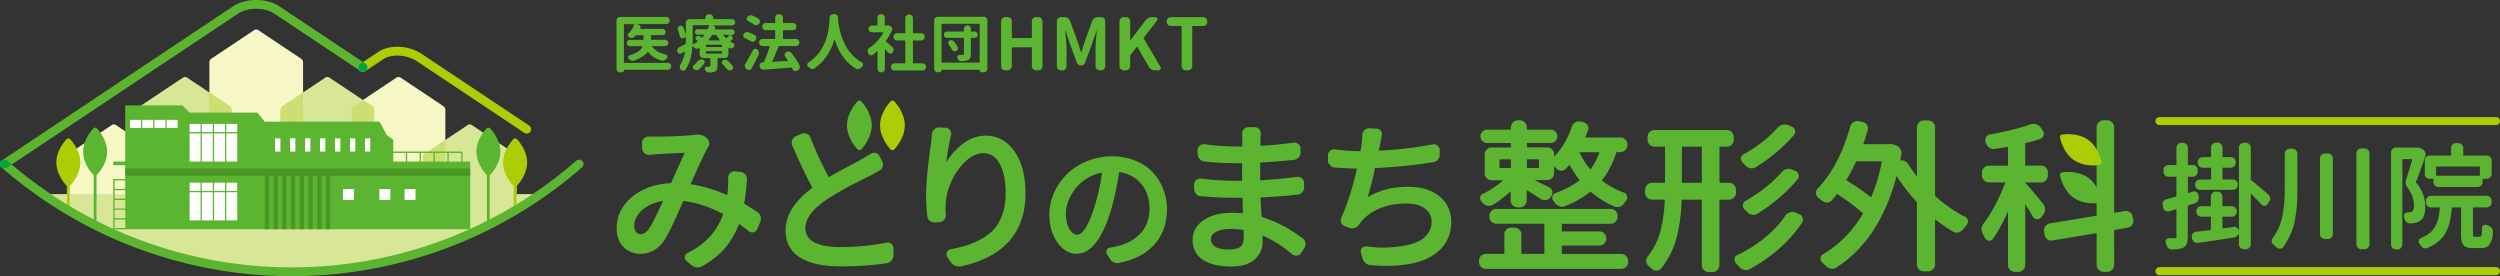<svg id="_レイヤー_2" xmlns="http://www.w3.org/2000/svg" viewBox="0 0 461.84 51.02"><rect x="0" y="0" width="461.84" height="51.02" fill="#333333" stroke="none"/><defs><style>.cls-1{fill:#f7f7c6}.cls-2{fill:#00a73c}.cls-3{fill:#fff}.cls-4{fill:#cddf74}.cls-5{fill:#d8e698}.cls-6{fill:#abcd03}.cls-8{fill:#5cb531}</style></defs><g id="_レイヤー_1-2"><path class="cls-1" d="m29.34 28.39-7.98-5.32a.668.668 0 0 0-.67 0l-7.98 5.32c-.18.12-.34.41-.34.63v9.72a80.662 80.662 0 0 0 17.3 7.77V29.02c0-.22-.15-.5-.33-.63ZM55.64 10.86l-7.98-5.32a.668.668 0 0 0-.67 0l-7.98 5.32c-.19.12-.33.4-.33.63v37.29c4.99.96 10.08 1.45 15.23 1.45.69 0 1.39-.01 2.08-.03V11.49c0-.22-.15-.5-.34-.63ZM81.93 19.63l-7.98-5.32a.668.668 0 0 0-.67 0l-7.98 5.32a.84.84 0 0 0-.33.63v29.22a80.7 80.7 0 0 0 17.3-4.38V20.27c0-.22-.15-.5-.34-.63Z"/><path class="cls-5" d="m42.49 19.63-7.98-5.32a.668.668 0 0 0-.67 0l-7.98 5.32a.85.85 0 0 0-.34.63v24.83a80.7 80.7 0 0 0 17.3 4.38V20.25c0-.22-.15-.5-.33-.63ZM68.79 19.63l-7.98-5.32a.668.668 0 0 0-.67 0l-7.98 5.32a.85.85 0 0 0-.34.63v29.95c.7.02 1.39.03 2.08.03 5.14 0 10.24-.5 15.22-1.45V20.26c0-.22-.15-.5-.33-.63ZM95.09 28.39l-7.98-5.32a.668.668 0 0 0-.67 0l-7.98 5.32c-.18.12-.34.41-.34.63v17.49c6.04-1.9 11.85-4.5 17.3-7.77v-9.72c0-.22-.15-.5-.34-.63Z"/><path class="cls-4" d="m29.34 28.39-3.82-2.55v19.24c1.37.52 2.76.99 4.15 1.43V29.02c0-.22-.15-.5-.33-.63ZM42.49 19.63l-3.82-2.55v31.7c1.37.26 2.76.5 4.15.69V20.25c0-.22-.15-.5-.33-.63ZM52.16 19.63a.85.85 0 0 0-.34.63v29.95a72.656 72.656 0 0 0 4.16 0V17.08l-3.82 2.55ZM68.79 19.63l-1.74-1.16-1.74 1.16a.84.84 0 0 0-.33.63v29.22c1.39-.19 2.77-.42 4.15-.69V20.26c0-.22-.15-.5-.33-.63ZM78.46 28.39c-.18.12-.34.41-.34.63v17.49c1.4-.44 2.78-.91 4.15-1.42V25.85l-3.82 2.55Z"/><path class="cls-5" d="M53.9 50.23c16.51 0 32.54-5.05 45.98-14.37H7.91A80.689 80.689 0 0 0 53.9 50.23Z"/><path class="cls-8" d="M90.53 32.33c.08-.08 1.9-1.94 1.9-4.31s-1.82-4.23-1.9-4.31a.44.44 0 0 0-.62 0c-.08.08-1.9 1.95-1.9 4.31s1.82 4.23 1.9 4.31c.02.02.04.02.05.04v9.37c.17-.09.35-.17.51-.26v-9.11s.04-.02.06-.04Z"/><path class="cls-6" d="M95.48 34.32c.08-.08 1.9-1.94 1.9-4.31s-1.82-4.23-1.9-4.31a.453.453 0 0 0-.63 0c-.08.08-1.9 1.95-1.9 4.31s1.82 4.23 1.9 4.31c.02.02.04.02.05.04v4.69c.17-.1.35-.2.52-.31v-4.38s.04-.02.05-.04Z"/><path class="cls-8" d="M17.89 32.33c.08-.08 1.9-1.94 1.9-4.31s-1.82-4.23-1.9-4.31a.453.453 0 0 0-.63 0c-.08.08-1.9 1.95-1.9 4.31s1.82 4.23 1.9 4.31c.02.02.04.02.05.04v9.11c.17.09.35.17.52.26v-9.37s.04-.02.05-.04Z"/><path class="cls-6" d="M12.94 34.32c.08-.08 1.9-1.94 1.9-4.31s-1.82-4.23-1.9-4.31a.453.453 0 0 0-.63 0c-.08.08-1.9 1.95-1.9 4.31s1.82 4.23 1.9 4.31c.01.02.04.02.05.04v4.38c.17.1.35.2.52.31v-4.69s.04-.02.05-.04Z"/><path class="cls-8" d="M85.45 29.85V28h-12.8v-2.17l-1.19-.87-1.34-2.48H48.9l-1.35-1.68H35.02l-1.35-1.33H23.13v10.38h-2.21v.67h2.21v2.56h-2.21v9.27h65.94v-12.5h-1.41Zm-.24 0h-2.32v-1.6h2.32v1.6Zm-7.44-1.6h2.32v1.6h-2.32v-1.6Zm-.24 1.6h-2.32v-1.6h2.32v1.6Zm2.8-1.6h2.32v1.6h-2.32v-1.6Zm-5.36 0v1.6h-2.32v-1.6h2.32Zm-51.83 5.08v1.56h-1.97v-1.56h1.97Zm-1.97 5.42h1.97v1.56h-1.97v-1.56Zm0-.24v-1.56h1.97v1.56h-1.97Zm0-1.81v-1.56h1.97v1.56h-1.97Zm0 5.42v-1.56h1.97v1.56h-1.97Z"/><path style="fill:#4a9726" d="M86.87 31.13H23.14v1.34H48.9v9.88h.81v-9.88h.81v9.88h.8v-9.88h.81v9.88h.81v-9.88h.81v9.88h.8v-9.88h.81v9.88h.81v-9.88h.81v9.88h.8v-9.88h.81v9.88h.81v-9.88h.8v9.88h.81v-9.88h25.86v-1.34z"/><path class="cls-3" d="M24.01 22.14h2.02v1.51h-2.02zM26.27 22.14h2.02v1.51h-2.02zM28.53 22.14h2.02v1.51h-2.02zM30.79 22.14h2.02v1.51h-2.02zM35.03 22.89h2.02v1.51h-2.02zM37.29 22.89h2.02v1.51h-2.02zM39.55 22.89h2.02v1.51h-2.02zM41.81 22.89h2.02v1.51h-2.02zM35.03 24.65h2.02v5.2h-2.02zM37.29 24.65h2.02v5.2h-2.02zM39.55 24.65h2.02v5.2h-2.02zM41.81 24.65h2.02v5.2h-2.02zM35.03 33.75h2.02v1.52h-2.02zM37.29 33.75h2.02v1.52h-2.02zM39.55 33.75h2.02v1.52h-2.02zM41.81 33.75h2.02v1.52h-2.02zM35.03 35.51h2.02v5.2h-2.02zM37.29 35.51h2.02v5.2h-2.02zM39.55 35.51h2.02v5.2h-2.02zM41.81 35.51h2.02v5.2h-2.02zM50.82 25.55h.98V28h-.98zM53.59 25.55h.98V28h-.98zM56.36 25.55h.98V28h-.98zM59.12 25.55h.98V28h-.98zM61.89 25.55h.98V28h-.98zM64.66 25.55h.98V28h-.98zM67.42 25.55h.98V28h-.98zM63.36 34.93h2.02v2.02h-2.02zM70.09 34.93h2.02v2.02h-2.02zM74.74 34.93h2.02v2.02h-2.02z"/><path class="cls-6" d="M97.3 24.67c-.16 0-.31-.04-.45-.13L77.01 11.31c-1.84-1.22-4.69-1.39-6.23-.36l-3.29 2.19c-.37.25-.88.15-1.13-.23a.81.81 0 0 1 .23-1.13l3.29-2.19c2.1-1.4 5.62-1.24 8.03.37l19.84 13.23a.81.81 0 0 1-.45 1.49Z"/><path class="cls-8" d="M.81 31.12c-.26 0-.52-.13-.68-.36a.811.811 0 0 1 .23-1.13L43.03 1.18c2.37-1.58 6.21-1.58 8.58 0L67.5 11.77c.38.25.47.75.23 1.13a.83.83 0 0 1-1.13.23L50.71 2.54c-1.84-1.22-4.94-1.22-6.78 0L1.27 30.98c-.14.09-.29.14-.45.14Z"/><path class="cls-8" d="M53.9 51.02c-19.73 0-38.77-7.14-53.62-20.1a.82.82 0 0 1-.08-1.15.82.82 0 0 1 1.15-.08C15.9 42.4 34.56 49.39 53.9 49.39s38-7 52.55-19.7c.34-.3.85-.26 1.15.08.3.34.26.85-.08 1.15a81.526 81.526 0 0 1-53.62 20.1Z"/><path class="cls-2" d="M66.37 12.9c.06.09.14.17.23.23s.1.06.14.08c.02 0 .03 0 .04.01.04 0 .07.02.11.03h.32c.03 0 .07-.02.1-.03.02 0 .04 0 .05-.02.05-.02.09-.05.14-.08.09-.06.16-.13.22-.23.25-.37.15-.88-.23-1.13l-.45-.3-.45.3c-.38.25-.47.75-.23 1.13ZM1.27 30.98l.9-.6-.81-.69a.813.813 0 0 0-1-.05.27.27 0 0 0-.08.07c-.02.01-.03.03-.05.04-.02.02-.04.05-.06.08-.01.02-.03.03-.04.05-.02.03-.03.06-.04.08l-.03.06-.03.09c0 .02 0 .04-.01.06 0 .03 0 .06-.01.09v.15c0 .02 0 .04.01.06 0 .03.02.06.03.09 0 .02.01.04.02.06.01.03.03.05.04.08.01.02.02.04.03.05.03.05.07.09.11.12l.02.02c.15.13.34.21.54.21.16 0 .31-.04.45-.14Z"/><path class="cls-8" d="M123.34 11.59c.18 0 .33.06.46.19s.19.28.19.46-.06.33-.19.46a.62.62 0 0 1-.46.19h-8.01s-.06.02-.06.06c0 .12-.04.22-.13.3-.09.08-.19.12-.3.12h-.28c-.18 0-.34-.06-.47-.19a.65.65 0 0 1-.2-.47V3.79c0-.19.07-.35.2-.47.13-.13.29-.19.47-.19h8.51c.18 0 .33.06.46.19s.19.28.19.46-.06.34-.19.47c-.13.13-.28.2-.46.2h-5.51.01l.36.1a.533.533 0 0 1 .41.48c0 .07-.02.15-.07.23v.05c0 .02.02.02.04.02h4.07c.16 0 .29.06.41.17s.17.25.17.41-.06.29-.17.41-.25.17-.41.17h-2.02c-.06 0-.09.03-.09.08v.69c0 .06.03.09.09.09h2.51c.16 0 .29.06.41.17.12.11.17.25.17.41s-.06.3-.17.42c-.12.12-.25.17-.41.17h-2.37s-.03 0-.04.02 0 .03 0 .05c.53.73 1.37 1.22 2.54 1.48.14.03.24.11.28.25.01.05.02.09.02.14 0 .08-.03.16-.08.24-.02.02-.03.05-.05.07-.12.17-.27.29-.45.37a.756.756 0 0 1-.55.05c-1.03-.31-1.84-.83-2.43-1.58-.04-.05-.07-.05-.1 0-.51.65-1.34 1.17-2.49 1.57-.09.04-.18.06-.27.06s-.18-.02-.27-.06a.923.923 0 0 1-.47-.33.347.347 0 0 1-.1-.25c0-.05 0-.09.01-.12.05-.14.14-.23.27-.27 1.25-.38 2.05-.91 2.38-1.59v-.06c0-.02-.02-.02-.04-.02h-2.28a.583.583 0 0 1-.41-1c.12-.11.25-.17.41-.17h2.43c.05 0 .08-.03.08-.09v-.69c0-.05-.03-.08-.08-.08h-1.26c-.05 0-.1.02-.14.07-.05.06-.11.12-.17.18-.12.14-.28.23-.47.25h-.09c-.17 0-.32-.04-.46-.12-.13-.08-.2-.2-.23-.35v-.07c0-.13.05-.24.15-.34.46-.47.8-1 1.04-1.59v-.05c0-.02-.03-.02-.05-.02h-1.79c-.05 0-.08.03-.08.08v6.99c0 .05.03.08.08.08h7.99ZM135.01 6.43s-.02 0-.03.02v.03l.15.11c.15.11.23.25.23.44 0 .16-.06.29-.19.39-.07.05-.14.11-.21.17-.02 0-.02.02-.02.05s0 .04.02.05c.16.1.31.18.46.26.13.07.21.17.24.32v.09c0 .11-.03.2-.1.29a.81.81 0 0 1-.43.28c-.06.02-.12.02-.17.02-.11 0-.22-.03-.32-.08h-.01s-.02-.02-.04-.01c-.02 0-.03.02-.03.05v1.15c0 .18-.06.34-.19.47a.65.65 0 0 1-.47.2h-1.26c-.06 0-.09.03-.09.08v1.4c0 .29-.04.51-.11.66-.07.15-.21.27-.41.36-.23.1-.57.15-1.03.17h-.02c-.16 0-.3-.05-.44-.16a.938.938 0 0 1-.32-.39c-.02-.05-.02-.11-.02-.16 0-.07.02-.14.06-.2.07-.11.18-.17.32-.17h.47c.12 0 .18-.05.18-.16v-1.35c0-.05-.03-.08-.09-.08h-1.22a.65.65 0 0 1-.47-.2.65.65 0 0 1-.2-.47V8.91s0-.03-.02-.04c-.02-.01-.03-.01-.05 0-.02.01-.03.02-.05.03-.11.07-.23.1-.35.1-.05 0-.11 0-.16-.02a.959.959 0 0 1-.46-.28c-.06-.06-.12-.12-.18-.17 0-.02-.02-.02-.04-.01-.02 0-.03.02-.03.03-.14 1.84-.56 3.27-1.26 4.3-.09.14-.23.21-.41.21h-.01c-.17 0-.31-.06-.43-.17a.704.704 0 0 1-.23-.46c0-.03-.01-.06-.01-.08 0-.15.04-.29.12-.41.42-.65.71-1.44.86-2.39 0-.02 0-.03-.02-.03h-.05c-.14.08-.33.2-.57.34-.08.05-.17.08-.26.08a.68.68 0 0 1-.19-.03.496.496 0 0 1-.3-.33.852.852 0 0 1-.03-.23c0-.1.02-.2.07-.29.07-.17.19-.3.36-.37.14-.07.5-.24 1.06-.53.05-.02.08-.06.08-.11 0-.19.01-.46.01-.82v-.3s0-.04-.02-.05c-.02-.01-.03 0-.06 0l-.33.15c-.07.03-.14.05-.21.05s-.15-.02-.24-.06a.57.57 0 0 1-.27-.37c-.08-.38-.19-.76-.33-1.16a.68.68 0 0 1-.03-.19c0-.07.01-.15.05-.23.06-.14.16-.23.29-.28.07-.03.14-.05.21-.05s.14.02.21.05c.14.05.23.15.28.28.2.53.35 1.02.44 1.45 0 0 .01 0 .01-.01V4.2c0-.19.07-.35.2-.47.13-.13.29-.19.47-.19h2.86c.06 0 .09-.03.09-.09v-.16c0-.19.06-.35.19-.47.13-.13.29-.19.47-.19h.12c.18 0 .34.06.47.19.13.13.2.29.2.47v.16c0 .06.03.09.08.09h3.38c.16 0 .29.06.41.17s.17.25.17.41-.06.29-.17.41-.25.17-.41.17h-3.67s-.01 0-.01.01l.15.02c.15.02.27.09.35.21.05.07.07.15.07.24 0 .06-.01.12-.03.17v.06c0 .02.02.02.04.02h3.06c.14 0 .26.05.37.15s.15.22.15.36a.514.514 0 0 1-.52.52h-.18Zm-6.96-1.76c-.05 0-.08.03-.08.08v2.47c0 .2 0 .51-.02.91 0 .02 0 .03.02.04.01.01.03.01.05 0 .33-.17.62-.33.87-.51.05-.04.05-.07 0-.11-.09-.07-.17-.13-.25-.19a.356.356 0 0 1-.16-.28c0-.12.03-.22.12-.29.11-.09.23-.14.36-.15.01 0 .03-.01.05-.01.12 0 .23.03.33.1.08.06.17.12.27.19.05.04.09.03.12-.01.14-.15.27-.29.37-.42v-.05c0-.02-.02-.02-.03-.02h-1.18c-.14 0-.26-.05-.36-.15-.1-.1-.15-.22-.15-.37s.05-.26.15-.36c.1-.1.22-.15.36-.15h1.78c.06 0 .1-.03.11-.08.09-.21.16-.4.21-.57 0-.02 0-.04-.01-.06-.02-.02-.03-.02-.05-.02h-2.88Zm.78 6.7c.13-.15.28-.26.45-.33a.72.72 0 0 1 .3-.07c.07 0 .15.01.23.03.16.05.27.14.33.29.02.06.03.12.03.18 0 .08-.03.17-.08.25-.27.39-.57.74-.91 1.06-.14.12-.29.18-.47.18h-.01c-.18 0-.35-.07-.51-.18-.12-.1-.18-.23-.18-.38s.06-.27.17-.37c.25-.2.47-.42.65-.66Zm4.45-2.69c.06 0 .09-.03.09-.08v-.25c0-.06-.03-.09-.09-.09h-2.79c-.05 0-.08.03-.08.09v.25c0 .05.03.08.08.08h2.79Zm0 1.22c.06 0 .09-.03.09-.09v-.27c0-.05-.03-.08-.09-.08h-2.79c-.05 0-.08.03-.08.08v.27c0 .06.03.09.08.09h2.79Zm-.9-3.4s-.06-.07-.12-.07h-.61c-.06 0-.11.02-.14.07-.19.32-.4.61-.63.89v.05c0 .02.02.02.03.02h2.04s.03 0 .03-.02v-.05a6.09 6.09 0 0 1-.61-.89Zm1.09 5.31a.395.395 0 0 1-.12-.28c0-.02 0-.05.01-.08.02-.14.09-.24.21-.3s.24-.09.37-.09c.05 0 .09 0 .12.01.17.02.32.09.45.21.32.32.6.61.82.88.07.09.11.19.11.3 0 .04 0 .08-.01.12-.04.16-.13.27-.27.35-.11.05-.21.08-.32.08-.06 0-.12 0-.18-.02a.847.847 0 0 1-.42-.28c-.23-.28-.49-.58-.79-.9Zm1.34-5.32v-.04c0-.01-.01-.02-.03-.02h-1.13s-.03 0-.03.02v.05c.14.17.3.34.48.53.05.04.09.04.12 0 .21-.19.4-.37.57-.54ZM139.4 6.46c.16.09.26.23.29.41.01.05.02.09.02.15a.6.6 0 0 1-.12.36l-.02.05c-.1.14-.24.23-.42.26-.05.02-.09.02-.12.02a.67.67 0 0 1-.37-.11c-.32-.2-.66-.38-1.05-.56a.5.5 0 0 1-.29-.33c-.02-.05-.02-.11-.02-.16 0-.1.03-.19.09-.28.11-.15.24-.26.42-.32.08-.02.16-.03.24-.03.1 0 .19.02.28.06.41.17.77.33 1.08.5Zm-.32 2.84c.08-.15.2-.24.36-.27.05 0 .09-.01.12-.01.11 0 .22.04.33.12h.01c.15.14.24.3.28.48.01.07.02.13.02.19 0 .13-.03.25-.09.36-.43.89-.85 1.71-1.26 2.46-.08.15-.21.24-.39.28-.04 0-.08.01-.12.01-.12 0-.24-.04-.35-.11l-.11-.09a.666.666 0 0 1-.27-.44c-.02-.05-.02-.09-.02-.14 0-.14.04-.26.11-.38.47-.76.94-1.58 1.39-2.47Zm1-5.87c.16.1.25.24.28.42 0 .04.01.07.01.11 0 .14-.04.27-.12.38l-.03.05a.62.62 0 0 1-.43.25c-.03 0-.06.01-.1.01-.14 0-.27-.04-.38-.12-.32-.21-.67-.41-1.05-.6a.498.498 0 0 1-.28-.35c-.02-.05-.02-.1-.02-.15 0-.1.03-.2.1-.29.11-.15.26-.25.44-.3.07-.02.14-.02.21-.02.11 0 .21.02.32.07.39.18.74.36 1.06.55Zm7.61 8.63c.05.1.07.2.07.29 0 .07-.02.15-.05.23-.06.18-.17.32-.34.41l-.14.07c-.09.05-.18.07-.27.07-.07 0-.14-.01-.21-.03a.614.614 0 0 1-.35-.34c-.04-.07-.08-.15-.11-.21-.02-.05-.06-.07-.12-.07-1.07.09-2.76.22-5.07.39h-.06c-.17 0-.31-.05-.44-.16a.658.658 0 0 1-.26-.45v-.07s-.01-.06-.01-.09c0-.14.05-.27.14-.38.12-.14.27-.21.44-.21h.12c.05-.01.09-.04.11-.09.38-.82.73-1.76 1.04-2.83v-.06c0-.02-.03-.02-.05-.02h-1.23c-.18 0-.34-.06-.47-.19-.13-.13-.2-.28-.2-.47s.07-.34.2-.47c.13-.13.29-.19.47-.19h2.22c.06 0 .09-.03.09-.08V5.65c0-.05-.03-.08-.09-.08h-1.65a.62.62 0 0 1-.46-.19c-.13-.13-.19-.28-.19-.47s.06-.34.19-.47a.62.62 0 0 1 .46-.19h1.65c.06 0 .09-.03.09-.08v-.89c0-.19.06-.35.19-.47.13-.13.29-.19.47-.19h.1c.18 0 .34.06.47.19.13.13.2.29.2.47v.89c0 .05.03.08.08.08h1.76c.19 0 .35.06.47.19.13.13.19.28.19.47s-.06.34-.19.47c-.13.13-.29.19-.47.19h-1.76c-.05 0-.08.03-.08.08v1.46c0 .05.03.08.08.08h2.31c.18 0 .33.06.46.19s.19.28.19.47-.06.34-.19.47a.62.62 0 0 1-.46.19h-3.22s.04.03.03.06c-.36.92-.76 1.85-1.19 2.77-.02.02-.02.04 0 .06s.03.02.05.02c.65-.04 1.58-.09 2.79-.16.02 0 .04 0 .05-.03v-.05c-.15-.23-.31-.46-.48-.71a.506.506 0 0 1-.11-.33c0-.05 0-.09.01-.14.04-.17.14-.3.29-.38.12-.06.24-.09.37-.09.06 0 .12 0 .17.01.19.04.34.14.46.29.62.8 1.1 1.54 1.45 2.23ZM153.25 3.26c0-.19.08-.35.21-.47.13-.13.29-.19.48-.19h.24c.18 0 .33.07.46.2.12.13.18.29.17.47.01.29.04.58.07.87.03.3.1.68.2 1.16.1.48.22.93.37 1.37.14.44.34.92.6 1.44s.55 1 .88 1.43.73.86 1.22 1.27c.33.26.68.5 1.05.72.14.07.21.19.23.35v.06c0 .13-.05.24-.14.34-.07.06-.13.12-.19.19-.13.15-.28.25-.45.29-.06.02-.12.02-.18.02-.11 0-.23-.03-.34-.09-1.86-1.12-3.17-2.92-3.93-5.4 0 0 0-.01-.02-.01s-.02 0-.02.01c-.71 2.32-1.94 4.11-3.7 5.35-.12.07-.25.11-.38.11-.04 0-.08 0-.12-.01a.806.806 0 0 1-.47-.25c-.06-.06-.13-.12-.2-.18a.431.431 0 0 1-.16-.35c0-.17.07-.3.2-.39.24-.16.47-.33.68-.51.38-.32.71-.63.99-.95.28-.32.53-.67.76-1.06.23-.39.42-.75.57-1.08.15-.32.28-.7.4-1.12.12-.42.2-.78.26-1.05.06-.28.11-.62.15-1.02.04-.4.07-.69.08-.87 0-.16.02-.38.03-.65ZM164.83 8.66c.14.13.21.29.24.47v.08c0 .16-.05.3-.15.44l-.03.05c-.1.14-.23.2-.41.2h-.01c-.16 0-.29-.06-.39-.18-.18-.21-.36-.42-.55-.63-.02-.02-.03-.02-.04-.01s-.02.02-.02.03v3.59c0 .19-.07.35-.2.47-.13.13-.29.19-.47.19h-.03a.61.61 0 0 1-.47-.19.641.641 0 0 1-.19-.47V9.47s0-.03-.02-.03-.03 0-.05.01c-.27.25-.54.47-.82.68a.438.438 0 0 1-.44.07.548.548 0 0 1-.36-.32c-.02-.04-.03-.07-.06-.11a.764.764 0 0 1-.08-.33c0-.05 0-.11.02-.18.05-.17.14-.31.29-.41.51-.35 1-.76 1.45-1.25.46-.49.85-1.01 1.16-1.57.01-.02.02-.03 0-.05s-.02-.02-.04-.02h-2.1c-.17 0-.32-.06-.44-.18s-.18-.27-.18-.44.06-.32.18-.44.27-.18.44-.18h.94c.06 0 .09-.03.09-.08V3.27c0-.19.06-.35.19-.47.13-.13.29-.19.47-.19h.03c.18 0 .34.06.47.19.13.13.2.29.2.47v1.37c0 .05.03.08.08.08h.46s.09-.02.12-.02c.1 0 .19.03.28.09l.19.12c.11.07.19.17.24.29.01.06.02.12.02.17 0 .07-.02.14-.05.21-.31.69-.69 1.35-1.14 1.97-.03.05-.02.09.02.12.31.26.68.58 1.13.97Zm3.81 2.95c0 .06.03.09.09.09h1.7c.19 0 .35.06.47.19.13.13.19.29.19.47s-.06.35-.19.47c-.13.13-.29.19-.47.19h-5.19a.61.61 0 0 1-.47-.19c-.13-.13-.19-.29-.19-.47s.06-.35.19-.47c.13-.13.29-.19.47-.19h1.92c.05 0 .08-.03.08-.09V7.55c0-.05-.03-.08-.08-.08h-1.44c-.19 0-.35-.07-.47-.2-.13-.13-.19-.29-.19-.47s.06-.34.19-.47c.13-.13.29-.2.47-.2h1.44c.05 0 .08-.03.08-.08v-2.7c0-.19.07-.35.2-.47.13-.13.29-.19.47-.19h.08c.19 0 .35.06.47.19.13.13.19.29.19.47v2.7c0 .05.03.08.09.08h1.43c.18 0 .34.07.47.2a.65.65 0 0 1 0 .94.65.65 0 0 1-.47.2h-1.43c-.06 0-.09.03-.09.08v4.06ZM172.58 3.76c0-.19.06-.35.19-.47.13-.13.29-.19.47-.19h8.51c.19 0 .35.06.47.19.13.13.19.29.19.47v8.92c0 .18-.06.34-.19.47a.65.65 0 0 1-.47.2h-.36a.4.4 0 0 1-.29-.12.378.378 0 0 1-.12-.28c0-.04-.02-.06-.05-.06h-6.95s-.05.02-.05.06c0 .11-.04.2-.12.28-.08.08-.17.12-.29.12h-.29c-.19 0-.35-.07-.47-.2a.641.641 0 0 1-.19-.47V3.76Zm1.36 7.73c0 .05.03.08.08.08h6.88c.05 0 .08-.03.08-.08v-7c0-.06-.03-.09-.08-.09h-6.88c-.05 0-.08.03-.08.09v7Zm6.11-5.66a.583.583 0 0 1 .41 1c-.12.11-.25.17-.41.17h-.62c-.05 0-.08.03-.08.08v2.9c0 .32-.04.56-.12.73-.08.17-.22.3-.41.39-.26.12-.67.18-1.24.19h-.01c-.17 0-.31-.05-.44-.16a.768.768 0 0 1-.28-.42c-.02-.05-.02-.09-.02-.14 0-.09.03-.17.08-.25a.39.39 0 0 1 .33-.17h.28c.16 0 .28 0 .36-.01.08 0 .14-.01.16-.04.03-.03.04-.08.04-.15V7.08c0-.05-.03-.08-.08-.08h-3.04c-.16 0-.29-.06-.41-.17s-.17-.25-.17-.41.06-.3.17-.42a.53.53 0 0 1 .41-.17H178c.05 0 .08-.03.08-.08v-.43c0-.17.06-.32.19-.45.12-.12.27-.19.45-.19s.33.06.45.19c.12.12.19.27.19.45v.43c0 .05.03.08.08.08h.62Zm-4.79 2.37a.438.438 0 0 1-.1-.28c0-.03 0-.06.01-.09.02-.14.1-.25.23-.32a.69.69 0 0 1 .44-.07c.16.03.29.11.38.23.26.32.48.64.66.95.05.09.08.18.08.27 0 .06-.01.12-.03.18-.05.16-.15.27-.29.35-.08.05-.17.07-.25.07-.06 0-.12-.01-.18-.03a.601.601 0 0 1-.33-.28c-.17-.32-.38-.65-.62-.97ZM185.71 12.99c-.21 0-.39-.08-.54-.23a.741.741 0 0 1-.23-.54V3.93c0-.21.08-.39.23-.54.15-.15.33-.23.54-.23h.44c.21 0 .39.08.54.23s.23.33.23.54v3.01c0 .06.03.09.09.09h3.52c.06 0 .09-.03.09-.09V3.93c0-.21.08-.39.23-.54.15-.15.33-.23.54-.23h.43c.21 0 .39.08.54.23.15.15.23.33.23.54v8.29c0 .21-.08.39-.23.54-.15.15-.33.23-.54.23h-.43c-.21 0-.39-.08-.54-.23a.741.741 0 0 1-.23-.54V8.84c0-.07-.03-.1-.09-.1h-3.52c-.06 0-.09.03-.09.1v3.38c0 .21-.08.39-.23.54s-.33.23-.54.23h-.44ZM196.01 12.99c-.21 0-.39-.08-.54-.23a.741.741 0 0 1-.23-.54V3.93c0-.21.08-.39.23-.54.15-.15.33-.23.54-.23h.65c.23 0 .44.07.63.2s.32.31.4.52l1.41 3.87c.03.1.23.73.58 1.87 0 .02.02.03.05.03s.04 0 .05-.03c.06-.19.16-.49.29-.91s.23-.74.3-.95l1.39-3.87c.07-.22.2-.39.39-.52s.4-.2.62-.2h.65c.22 0 .4.08.54.23.15.15.22.33.22.54v8.29c0 .21-.07.39-.22.54-.15.15-.33.23-.54.23h-.26c-.21 0-.39-.08-.54-.23a.741.741 0 0 1-.23-.54V8.9c0-.56.08-1.63.23-3.2 0-.02 0-.03-.02-.03s-.03 0-.03.03l-.79 2.28-1.32 3.6a.8.8 0 0 1-.3.38c-.14.1-.29.14-.46.14s-.32-.05-.46-.14a.8.8 0 0 1-.3-.38l-1.33-3.6-.76-2.28s-.02-.03-.04-.03-.03 0-.03.03c.16 1.65.25 2.72.25 3.2v3.33c0 .21-.07.39-.22.54-.15.15-.33.23-.54.23h-.23ZM207.58 12.99c-.21 0-.39-.08-.54-.23a.741.741 0 0 1-.23-.54V3.93c0-.21.08-.39.23-.54.15-.15.33-.23.54-.23h.44c.21 0 .39.08.54.23s.23.33.23.54V7.4s0 .03.02.03.02 0 .03-.01l2.77-3.64c.31-.41.72-.61 1.23-.61h.63c.16 0 .27.07.34.21.03.06.04.12.04.18 0 .08-.03.15-.09.22l-2.46 3.17c-.04.05-.05.11-.01.17l3.08 5.21c.05.08.08.15.08.22 0 .08-.02.15-.06.22a.41.41 0 0 1-.38.22h-.63c-.24 0-.46-.06-.67-.17-.2-.12-.37-.28-.49-.49l-2.1-3.65c-.03-.06-.07-.06-.12-.01l-1.17 1.49c-.03.05-.05.11-.05.18v1.89c0 .21-.08.39-.23.54s-.33.23-.54.23h-.44ZM219.05 12.99a.71.71 0 0 1-.54-.23.732.732 0 0 1-.22-.54V4.9c0-.07-.03-.1-.1-.1h-1.89c-.22 0-.4-.07-.54-.22a.732.732 0 0 1-.22-.54v-.1c0-.21.07-.39.22-.54.15-.15.33-.23.54-.23h5.97c.22 0 .4.08.54.23.15.15.22.33.22.54v.1c0 .22-.07.4-.22.54-.15.15-.33.22-.54.22h-1.92c-.07 0-.1.03-.1.1v7.32c0 .21-.07.39-.22.54-.15.15-.33.23-.54.23h-.43ZM140.5 39.99s0-.03-.01-.05a1.61 1.61 0 0 0-.62-.8c-.88-.59-1.69-1.1-2.4-1.51.23-1.3.4-2.79.52-4.45.02-.36-.09-.68-.32-.96a1.23 1.23 0 0 0-.89-.45l-1.01-.12c-.32-.02-.62.08-.87.31-.26.23-.39.53-.39.9.02.14.03.28.03.41 0 .5-.02.98-.06 1.46-.02.43-.06.88-.11 1.32-2.33-1.01-4.62-1.69-6.8-2.03 1.55-3.5 2.56-5.66 3.01-6.42.06-.1.11-.2.17-.31.2-.26.29-.56.27-.9-.03-.35-.17-.64-.45-.87l-.26-.2c-.39-.31-.87-.46-1.41-.46-.19 0-.37.01-.58.04-.24.05-.46.08-.7.08-1.96.17-4.14.26-6.48.26-.39 0-.81 0-1.29-.03-.34 0-.64.12-.89.36-.26.25-.38.55-.36.89l.03.97a1.22 1.22 0 0 0 1.24 1.18h.12c.5-.06.92-.1 1.25-.12 1.76-.11 3.53-.19 5.26-.25-.4.83-1.23 2.66-2.53 5.59-2.92.14-5.35 1-7.21 2.55-1.89 1.57-2.84 3.53-2.84 5.85 0 1.39.42 2.52 1.24 3.37.83.85 1.89 1.28 3.17 1.28 1.78 0 3.24-.82 4.34-2.42.73-1.06 1.92-3.52 3.55-7.33 2.41.27 4.89 1.08 7.38 2.4-1.1 3.19-3.31 5.61-6.58 7.2-.29.13-.47.38-.51.71-.04.34.08.61.34.79l.91.76c.27.22.59.36.98.41h.18c.3 0 .58-.08.83-.24 1.76-.99 3.2-2.15 4.29-3.46 1.04-1.25 1.88-2.71 2.49-4.35.61.44 1.21.89 1.77 1.33.26.23.56.31.88.23.32-.08.56-.27.72-.59l.56-1.35c.07-.18.1-.37.1-.56 0-.13 0-.27-.03-.42Zm-22.13 3.27c-.34 0-.62-.13-.85-.4-.24-.28-.36-.63-.36-1.08 0-1.11.49-2.09 1.5-2.99.95-.85 2.24-1.41 3.83-1.67-1.24 2.74-2.13 4.5-2.65 5.21-.46.62-.94.92-1.47.92ZM189.45 35.68c0 7.25-4.01 11.8-11.91 13.52-.15.02-.27.03-.38.03-.22 0-.45-.04-.68-.13a1.81 1.81 0 0 1-.82-.65l-.65-.97c-.18-.29-.21-.6-.08-.9.13-.3.38-.49.72-.54 1.22-.23 2.35-.52 3.33-.85.97-.33 1.91-.78 2.79-1.32.87-.54 1.6-1.18 2.16-1.9.57-.72 1.02-1.62 1.35-2.67.33-1.06.5-2.27.5-3.6 0-2.29-.37-4.13-1.11-5.46-.72-1.3-1.71-1.94-3.03-1.94-1.06 0-2.14.49-3.19 1.44-1.07.98-1.95 2.18-2.59 3.55-.65 1.38-1.03 2.74-1.12 4.03a11.256 11.256 0 0 0 0 2.33c.02.37-.08.68-.31.95-.23.27-.52.41-.86.44l-.82.06c-.37.02-.68-.08-.96-.3a1.23 1.23 0 0 1-.48-.9c-.15-1.32-.23-2.59-.23-3.77 0-2.23.31-5.46.91-9.62.06-.59.12-1.18.18-1.75.02-.33.17-.62.43-.86.24-.24.53-.36.87-.36l1.21.06c.32 0 .6.14.81.42.21.28.28.58.21.91-.38 1.63-.68 3.32-.89 5.04.71-1.15 1.61-2.19 2.68-3.11 1.41-1.2 2.98-1.8 4.67-1.8 2.13 0 3.9.99 5.26 2.93 1.34 1.92 2.02 4.5 2.02 7.69ZM214.86 34.84a9.537 9.537 0 0 0-2.02-3.12c-.86-.88-1.95-1.59-3.23-2.09-1.28-.5-2.69-.75-4.19-.75-1.58 0-3.11.29-4.54.87-1.43.57-2.66 1.36-3.68 2.33s-1.83 2.12-2.43 3.42c-.6 1.31-.91 2.68-.91 4.09 0 2.1.5 3.86 1.48 5.21 1 1.38 2.19 2.08 3.55 2.08s2.57-.73 3.65-2.17c1.05-1.39 1.97-3.42 2.74-6.03.56-1.92 1.05-4.24 1.48-6.9 1.74.27 3.11 1.02 4.09 2.22 1 1.23 1.51 2.76 1.51 4.54 0 .96-.16 1.85-.47 2.65-.31.79-.75 1.48-1.3 2.03-.56.56-1.2 1.04-1.89 1.41s-1.45.66-2.26.84c-.43.11-.87.2-1.33.27-.29.02-.51.17-.64.44-.13.25-.12.52.03.79l.57.9c.18.27.41.47.68.59.21.1.43.15.63.15.1 0 .2-.01.3-.03 2.83-.54 5.04-1.69 6.58-3.42s2.32-3.92 2.32-6.49c0-1.36-.24-2.64-.73-3.83ZM199 43.35c-.51 0-.97-.32-1.41-.99-.45-.69-.68-1.7-.68-2.99 0-.75.16-1.52.48-2.31.32-.8.77-1.56 1.33-2.28.56-.71 1.29-1.34 2.17-1.87.82-.49 1.72-.84 2.68-1.02-.27 2.14-.71 4.2-1.33 6.12-1.34 4.42-2.5 5.35-3.25 5.35ZM241.16 44.91c-.05-.36-.22-.65-.51-.87-2.41-1.85-4.96-3.18-7.58-3.95-.11-1.46-.18-2.67-.2-3.61 2.43-.12 4.72-.29 6.79-.52.36-.02.67-.18.91-.45s.35-.59.35-.94v-.73c0-.37-.14-.67-.41-.9-.27-.22-.6-.31-.92-.26-2.25.29-4.54.5-6.78.63v-3.28c1.57-.08 3.66-.25 6.2-.49.35-.05.65-.2.89-.45.26-.27.37-.59.35-.94v-.64c0-.37-.13-.67-.4-.89-.26-.22-.57-.31-.91-.26-2.07.28-4.12.48-6.1.58 0-.17 0-.37.01-.6.01-.31.01-.51.01-.61 0-.28.02-.6.06-.95.02-.34-.07-.64-.29-.9-.22-.26-.52-.39-.89-.39h-1.09c-.34 0-.64.13-.87.39-.23.26-.34.56-.31.9.02.33.03.6.03.83v1.45h-1.3c-1.78 0-3.68-.14-5.65-.41-.35-.05-.66.04-.92.26-.26.23-.39.51-.39.86v.64c0 .35.12.67.35.94.24.27.53.44.89.48 2.07.22 4 .32 5.74.32h1.24v3.25h-1.3c-2.11 0-4.21-.14-6.23-.41-.34-.05-.66.04-.93.26-.28.23-.41.52-.41.87v.73c0 .36.12.67.36.94.24.28.54.43.9.45 2.16.2 4.28.29 6.29.29h1.39c.03 1.25.06 2.19.08 2.86-.81-.05-1.45-.08-1.92-.08-2.23 0-4.03.46-5.34 1.36-1.34.93-2.03 2.16-2.03 3.66 0 1.59.64 2.82 1.9 3.66 1.23.82 3.01 1.24 5.3 1.24 1.87 0 3.31-.44 4.27-1.31.97-.87 1.46-1.97 1.46-3.25 0-.14 0-.36-.01-.68 0-.19 0-.35-.01-.48 1.88.8 3.71 1.96 5.45 3.44.27.22.57.31.9.27.34-.04.61-.21.81-.51l.54-.86c.17-.22.26-.48.26-.77 0-.09-.02-.17-.03-.21Zm-16.57-2.04c.63-.38 1.55-.58 2.72-.58.76 0 1.58.07 2.42.19.02.41.03.9.03 1.46 0 .81-.22 1.37-.65 1.67-.46.32-1.15.48-2.03.48-1.18 0-2.05-.18-2.6-.53-.52-.33-.78-.78-.78-1.35 0-.54.29-.98.89-1.34ZM268.1 40.9c0 2.05-.65 3.76-1.93 5.08-1.27 1.31-3.02 2.2-5.21 2.66-1.44.31-3.07.47-4.85.47-.89 0-1.87-.04-2.89-.12-.37-.02-.69-.16-.97-.4-.27-.24-.46-.53-.55-.87l-.29-1.02c-.1-.31-.04-.61.19-.86.22-.25.51-.35.84-.33 1.58.23 3.11.3 4.56.17 1.47-.1 2.77-.31 3.89-.64 1.09-.32 1.97-.84 2.62-1.55.64-.7.96-1.56.96-2.54s-.39-1.77-1.2-2.4c-.81-.63-1.98-.96-3.48-.96-1.74 0-3.36.29-4.82.88-1.45.58-2.64 1.43-3.55 2.55-.11.13-.21.27-.3.42-.21.3-.48.52-.81.64-.34.13-.68.13-1.01.02l-.82-.29c-.34-.12-.58-.35-.71-.67-.12-.32-.11-.64.04-.96 1.08-2.41 2.05-5.45 2.87-9.03a90.97 90.97 0 0 1-4.1-.2c-.36-.02-.66-.17-.9-.44-.24-.26-.36-.57-.36-.93v-.85c0-.35.13-.64.39-.86.26-.22.57-.31.92-.26 1.62.21 3.2.32 4.69.32.11-.52.19-.99.24-1.4.08-.68.11-1.22.11-1.58.03-.37.16-.67.4-.91.25-.23.54-.34.85-.34l1.33.06c.34 0 .63.15.84.43.2.28.25.6.15.95-.09.43-.2 1-.32 1.67l-.2 1.02c3.51-.16 6.85-.55 9.92-1.16.08-.01.14-.02.2-.02.27 0 .51.08.72.26.27.22.4.5.4.85v.76c.02.34-.08.67-.32.95-.24.28-.54.45-.89.5-3.45.54-7.06.91-10.73 1.08-.49 2.26-.95 4.08-1.37 5.39 1.09-.64 2.18-1.11 3.27-1.41 1.25-.35 2.65-.52 4.17-.52 2.41 0 4.36.58 5.8 1.74 1.45 1.17 2.19 2.73 2.19 4.63ZM165.06 45.85v1.32c-.02.36-.15.68-.38.95-.24.28-.54.45-.89.5-2.59.39-5.44.59-8.44.59-1.49 0-2.85-.12-4.03-.34-1.19-.23-2.27-.6-3.21-1.11-.96-.52-1.7-1.23-2.21-2.1-.51-.87-.77-1.92-.77-3.11 0-2.81 1.67-5.45 4.96-7.86-1.06-1.91-2.32-4.56-3.74-7.86-.12-.32-.12-.65.01-.97.13-.32.36-.56.67-.71l1.06-.44c.32-.12.65-.12.97.01.33.14.56.38.68.72.88 2.31 2.01 4.76 3.36 7.3.91-.54 2.08-1.19 3.48-1.93 1.43-.76 2.36-1.25 2.67-1.43.66-.39 1.17-.7 1.54-.93.25-.18.56-.26.9-.2.34.06.6.24.77.55l.5.95c.17.31.2.64.11.99-.1.35-.31.61-.62.78-.23.13-.78.44-1.64.91-.07.03-.31.14-1.57.78-.95.48-1.65.84-2.12 1.08-.48.25-1.13.61-1.94 1.07-.82.46-1.55.91-2.2 1.34-2.78 1.8-4.2 3.65-4.2 5.5 0 1.09.51 1.91 1.56 2.51 1.08.62 2.72.93 4.87.93 3 0 5.87-.27 8.53-.82.3-.07.63 0 .9.21.26.21.4.5.4.82Z"/><path class="cls-8" d="M158.43 27.61c-.08-.08-1.96-2.01-1.96-4.45s1.88-4.37 1.96-4.45c.17-.17.47-.17.65 0 .08.08 1.96 2.01 1.96 4.45s-1.88 4.37-1.96 4.45c-.08.09-.2.13-.32.13s-.24-.05-.32-.13Z"/><path class="cls-6" d="M164.54 27.61c-.08-.08-1.96-2.01-1.96-4.45s1.88-4.37 1.96-4.45c.17-.17.47-.17.65 0 .08.08 1.96 2.01 1.96 4.45s-1.88 4.37-1.96 4.45c-.08.09-.2.13-.32.13s-.24-.05-.32-.13Z"/><path class="cls-8" d="M300.77 48.17v.23c0 .36-.13.67-.39.91-.25.24-.56.36-.92.36h-24.93c-.36 0-.67-.12-.92-.36s-.38-.55-.38-.91v-.23c0-.36.13-.67.38-.91s.56-.36.92-.36h3.38v-3.59c0-.36.13-.67.38-.91s.55-.36.89-.36h.59c.34 0 .64.12.89.36.26.24.39.55.39.91v3.59h4.25v-5.57h-8.89c-.34 0-.64-.13-.89-.38s-.38-.57-.38-.93v-.15c0-.34.13-.64.38-.89s.55-.38.89-.38h21.15c.36 0 .67.13.91.39.24.25.36.55.36.89v.15c0 .36-.12.67-.36.92-.24.26-.55.39-.91.39h-9.04v1.41h6.93c.36 0 .67.13.92.38s.38.56.38.92-.13.67-.38.93c-.25.25-.56.38-.92.38h-6.93v1.55h10.94c.36 0 .67.12.92.36.26.24.39.55.39.91Zm-26.75-12.39c1.35-.67 2.59-1.5 3.69-2.48h-2.12c-.36 0-.67-.12-.92-.36-.26-.24-.39-.55-.39-.91v-3.52c0-.34.13-.64.38-.89s.56-.38.92-.38h3.53v-.82h-4.38c-.34 0-.64-.12-.88-.37-.24-.24-.36-.53-.36-.87s.12-.62.37-.86c.24-.24.54-.37.88-.37h4.38v-.45c0-.34.13-.64.38-.9.25-.25.55-.38.89-.38h.38c.36 0 .67.13.92.38s.38.55.38.9v.45h4.41c.34 0 .63.13.87.37.23.24.35.53.35.86s-.11.62-.34.86c-.24.25-.53.37-.87.37h-4.41v.82h3.73c.36 0 .67.13.92.38s.38.55.38.89v.43c1.42-1.44 2.52-3.3 3.26-5.55.12-.34.33-.59.62-.77.3-.18.63-.23.98-.16l.53.12c.35.1.61.3.78.6.17.31.2.64.07.96-.15.41-.31.84-.49 1.27h6.47c.36 0 .67.13.93.38.25.25.38.56.38.92v.12c0 .34-.13.64-.38.89s-.56.38-.93.38h-.71c-.64 2.05-1.55 3.8-2.71 5.24 1.24.98 2.61 1.73 4.06 2.24.31.1.52.32.6.64.08.31.02.59-.16.83-.13.17-.26.34-.37.51-.18.29-.44.51-.77.62-.33.12-.66.12-.99 0-1.6-.67-3.09-1.61-4.46-2.79-1.29 1.07-2.89 1.98-4.71 2.7-.32.14-.67.15-1.01.03-.33-.11-.61-.32-.83-.61-.1-.14-.19-.26-.28-.37a.877.877 0 0 1-.2-.84c.08-.32.28-.54.57-.64 1.73-.6 3.24-1.39 4.47-2.36a18.57 18.57 0 0 1-1.88-2.88c-.22.27-.44.52-.66.76-.24.24-.52.36-.85.36-.39-.01-.68-.14-.92-.38-.14-.16-.28-.32-.42-.46V32c0 .36-.13.67-.39.91-.25.24-.56.36-.92.36h-2.3c.82.4 1.72.85 2.7 1.34.31.18.5.44.57.77.07.34 0 .66-.23.93l-.07.12c-.23.31-.53.48-.89.53-.36.05-.68-.02-.96-.21-.82-.55-1.68-1.1-2.57-1.63v1.92c0 .36-.13.67-.39.91-.25.24-.56.36-.92.36h-.38c-.34 0-.64-.12-.89-.36-.26-.24-.39-.55-.39-.91v-1.73c-1.04.99-2.14 1.83-3.28 2.52-.3.19-.64.25-1 .18-.35-.07-.65-.25-.88-.52-.07-.07-.15-.16-.21-.25a.86.86 0 0 1-.26-.62c0-.52.29-.76.53-.87Zm5.1-4.74v-1.61h-2.11v1.61h2.11Zm2.96-1.61v1.61h2.22v-1.61h-2.22Zm11.74 1.88c.69-.93 1.24-2 1.65-3.19h-3.7c.53 1.17 1.22 2.24 2.05 3.19ZM321.63 29.24a.86.86 0 0 1 .48-.74c2.58-1.44 4.68-3.09 6.26-4.89.25-.27.55-.45.89-.55.27-.09.64-.09 1.02.03l.72.3c.3.13.51.36.6.68.09.33.01.64-.22.89-1.94 2.25-4.3 4.25-7.03 5.93-.22.14-.46.21-.72.21-.09 0-.19-.01-.29-.03-.34-.07-.64-.23-.89-.48-.18-.2-.35-.38-.52-.54a.972.972 0 0 1-.31-.82Zm8.39 1.99c-.34.09-.63.28-.86.55-1.67 1.94-3.93 3.74-6.7 5.34-.29.16-.45.42-.48.76-.03.33.08.61.31.83.17.16.35.33.51.5.23.26.53.42.87.47.09.01.17.02.25.02.26 0 .51-.07.75-.22 2.88-1.8 5.37-3.93 7.38-6.31.23-.26.3-.57.22-.91a.996.996 0 0 0-.6-.69l-.64-.26c-.32-.14-.67-.16-1.01-.07Zm2.97 8.99c-.1-.32-.32-.56-.64-.68l-.71-.3c-.37-.14-.73-.13-1.01 0-.33.09-.6.29-.81.6-1 1.48-2.28 2.86-3.82 4.1a24.72 24.72 0 0 1-5.01 3.16c-.37.16-.56.46-.56.87 0 .25.09.46.27.64.21.23.42.46.61.69.23.27.52.46.88.56a1.61 1.61 0 0 0 .99-.12c1.94-1.04 3.77-2.3 5.44-3.75 1.67-1.45 3.1-3.08 4.26-4.82.13-.18.19-.38.19-.59 0-.13-.03-.26-.07-.37Zm-13.58-3.34h-1.77v12.08c0 .36-.13.67-.38.93-.25.25-.56.38-.92.38h-.65c-.36 0-.67-.13-.92-.38s-.38-.57-.38-.93V36.88h-3.72c-.08 2.57-.4 4.91-.93 6.98-.54 2.1-1.51 4.03-2.87 5.73-.23.28-.52.41-.87.41s-.64-.12-.88-.37c-.17-.17-.35-.33-.54-.48-.27-.22-.42-.5-.46-.84-.04-.34.06-.65.27-.92 1.12-1.43 1.92-3.03 2.37-4.75.44-1.71.71-3.65.79-5.77h-2.35c-.36 0-.67-.13-.92-.38s-.38-.55-.38-.89v-.53c0-.36.13-.67.38-.92s.56-.38.92-.38h2.39v-6.68h-1.92c-.36 0-.67-.12-.92-.36-.26-.24-.38-.55-.38-.91v-.5c0-.36.13-.67.38-.92s.56-.38.93-.38h13.3a1.3 1.3 0 0 1 1.31 1.3v.5c0 .36-.13.67-.39.91-.25.24-.56.36-.92.36h-1.33v6.68h1.77c.34 0 .64.13.9.38.25.25.38.56.38.92v.53c0 .34-.13.64-.38.89s-.55.38-.9.38Zm-8.71-9.79v6.68h3.69v-6.68h-3.69ZM363.02 40.06c-1.88-.96-3.74-2.25-5.51-3.83 0 0-.03-.04-.03-.05V23.52c0-.34-.13-.64-.38-.89s-.55-.38-.89-.38h-.82c-.34 0-.64.13-.89.38s-.38.55-.38.89v9.09c-.59-.76-1.12-1.52-1.59-2.28-.19-.3-.45-.51-.79-.63-.24-.08-.47-.1-.7-.07.07-.34.13-.74.21-1.18.05-.33-.02-.65-.19-.94-.18-.29-.42-.5-.73-.62l-.5-.18c-.21-.07-.43-.1-.64-.1-.13 0-.26.01-.35.03h-4.63c.29-.79.57-1.66.83-2.58.1-.32.05-.64-.13-.95-.18-.3-.45-.5-.79-.57l-.73-.15c-.34-.07-.67-.01-.97.18-.31.19-.51.46-.61.79-1.37 4.88-3.4 8.75-6.04 11.5-.2.22-.3.47-.3.75 0 .39.16.71.45.93.23.17.46.36.7.55.25.2.54.31.87.31h.06c.37-.01.67-.16.89-.43.33-.39.64-.76.94-1.14 2.01 1.3 3.62 2.51 4.8 3.6-1.92 3.24-4.42 5.78-7.44 7.56-.27.16-.42.41-.43.73-.02.3.1.58.33.78.23.21.46.43.7.67.27.25.57.4.9.46.34.06.67 0 .98-.2 5.34-3.39 9.09-9.09 11.15-16.93 1.15 1.8 2.4 3.42 3.71 4.8.03.03.04.06.04.08v11.45c0 .36.13.67.38.92s.56.38.89.38h.82c.34 0 .64-.13.89-.38s.38-.56.38-.92V40.5c1.12.9 2.24 1.67 3.34 2.3.31.19.65.24.99.14.32-.09.6-.28.84-.56.19-.26.39-.52.63-.77.18-.2.27-.44.27-.69 0-.41-.18-.71-.52-.9Zm-15.36-10.25c-.47 2.42-1.14 4.67-2 6.66-1.26-1.02-2.79-2.08-4.59-3.18.7-1.16 1.31-2.33 1.84-3.49h4.75ZM377.81 38.64c0 .37-.11.69-.31.97l-.42.53c-.21.26-.48.39-.8.36a.891.891 0 0 1-.73-.48c-.4-.68-.87-1.46-1.41-2.32v11.22c0 .36-.13.67-.38.92s-.56.38-.89.38h-.65c-.34 0-.64-.13-.89-.38a1.26 1.26 0 0 1-.38-.92v-9.89c-.88 2.01-1.81 3.71-2.77 5.08-.19.27-.46.39-.78.35-.3-.04-.54-.21-.7-.49-.12-.22-.25-.46-.38-.74-.17-.27-.26-.57-.26-.87 0-.37.14-.73.4-1.09.77-1.02 1.53-2.24 2.25-3.63.69-1.32 1.27-2.64 1.74-3.94h-3a1.3 1.3 0 0 1-.93-.38 1.26 1.26 0 0 1-.38-.92v-.53c0-.36.13-.67.38-.91s.56-.36.92-.36h3.5v-3.49c-.64.11-1.46.25-2.47.41-.39.05-.69-.03-.97-.23-.27-.19-.48-.45-.61-.76l-.07-.28c-.11-.26-.1-.57.05-.87a1 1 0 0 1 .74-.55c3.07-.54 5.6-1.17 7.51-1.86.32-.12.66-.12 1.01-.02.34.1.62.3.83.57l.41.59c.2.28.25.6.13.93a.97.97 0 0 1-.64.65c-.75.25-1.67.5-2.73.75v4.15h2.91c.36 0 .67.12.91.37.24.24.36.55.36.91v.53c0 .36-.12.67-.36.92-.24.26-.55.39-.91.39h-2.91c0 .06 0 .07.01.07.83.87 1.93 2.17 3.3 3.89.23.28.35.61.35.98Zm16.26 1.95-.09-.55c-.05-.34-.22-.62-.51-.83-.29-.2-.58-.29-.95-.23l-1.96.33V23.5c0-.34-.13-.64-.38-.9-.25-.25-.55-.38-.89-.38h-.7c-.34 0-.64.13-.89.38s-.38.55-.38.9v16.35l-8.65 1.42c-.33.07-.61.25-.82.53-.17.22-.26.47-.26.74 0 .09.02.17.03.21l.09.61c.05.36.22.65.51.86.29.21.65.27.95.2l8.15-1.35v5.85c0 .36.13.67.38.92s.55.38.89.38h.7c.34 0 .64-.13.89-.38s.38-.56.38-.92V42.5l2.45-.43c.37-.05.65-.22.85-.51.17-.24.25-.49.25-.76 0-.08-.01-.17-.03-.21Z"/><path class="cls-8" d="M380.93 31.85c.11-.02 2.77-.45 4.77.94 2 1.4 2.5 4.05 2.52 4.16a.47.47 0 0 1-.37.53c-.11.02-2.77.45-4.77-.95-2-1.4-2.5-4.05-2.52-4.16-.02-.12 0-.24.07-.34.07-.1.18-.17.3-.19Z"/><path class="cls-6" d="M380.93 24.86c.11-.02 2.77-.45 4.77.94 2 1.4 2.5 4.05 2.52 4.16a.47.47 0 0 1-.37.53c-.11.02-2.77.45-4.77-.95-2-1.4-2.5-4.05-2.52-4.16-.02-.12 0-.24.07-.34.07-.1.18-.17.3-.19ZM461.1 23.11h-62.17c-.41 0-.74-.33-.74-.74s.33-.74.74-.74h62.17c.41 0 .74.33.74.74s-.33.74-.74.74ZM461.1 50.83h-62.17c-.41 0-.74-.33-.74-.74s.33-.74.74-.74h62.17c.41 0 .74.33.74.74s-.33.74-.74.74Z"/><path class="cls-8" d="M406.04 37.08c.13-.21.18-.45.15-.69l-.06-.34a.798.798 0 0 0-.37-.57.774.774 0 0 0-.66-.09c-.43.14-.74.23-.92.29v-3.03h.89c.25 0 .47-.09.65-.27s.27-.4.27-.65v-.35c0-.25-.09-.47-.27-.64a.898.898 0 0 0-.65-.25h-.89v-3.2c0-.24-.09-.45-.27-.63s-.4-.27-.65-.27h-.29c-.24 0-.45.09-.63.27s-.27.39-.27.63v3.2h-1.47a.96.96 0 0 0-.65.25c-.18.17-.27.39-.27.64v.35c0 .25.09.47.27.65s.4.27.65.27h1.47v3.64c-.83.24-1.46.42-1.89.54-.23.07-.42.2-.56.41a.97.97 0 0 0-.13.46c0 .08 0 .16.03.23l.12.47c.05.24.19.43.41.55.21.12.44.15.68.08l1.34-.41v5.17c0 .13-.03.16-.03.16s-.04.03-.21.03c-.19.02-.56.03-1.09 0-.23 0-.43.1-.56.28-.13.18-.16.39-.08.61.04.12.08.25.12.38.06.24.18.44.37.61.19.15.41.22.66.22.98-.01 1.66-.12 2.08-.33.31-.18.52-.43.65-.74.12-.3.18-.7.18-1.22v-5.83l1.3-.4c.24-.08.44-.23.57-.44Z"/><path class="cls-8" d="M406.92 30.99h1.55v2.18h-2.05c-.24 0-.45.09-.63.25-.18.17-.27.39-.27.64v.12c0 .26.09.47.27.64.18.17.39.25.63.25h6.07c.25 0 .47-.09.64-.26s.26-.39.26-.64v-.12c0-.25-.09-.47-.26-.64a.883.883 0 0 0-.64-.26h-1.92v-2.18h1.53c.25 0 .47-.09.65-.27s.27-.4.27-.65v-.12c0-.24-.09-.45-.27-.63s-.4-.27-.65-.27h-1.53v-1.78c0-.24-.09-.45-.27-.63s-.39-.27-.63-.27h-.29c-.25 0-.47.09-.65.27s-.27.39-.27.63v1.78h-1.55c-.25 0-.47.09-.65.27s-.27.39-.27.63v.12c0 .25.09.47.27.65s.4.27.65.27ZM419.36 36.55a.93.93 0 0 0-.33-.62c-1.39-1.21-2.47-2.12-3.23-2.71v-5.95c0-.24-.09-.45-.27-.63s-.39-.27-.63-.27h-.39c-.24 0-.45.09-.63.27s-.27.39-.27.63v17.86c0 .25.09.47.27.65s.39.27.63.27h.39c.24 0 .45-.09.63-.27s.27-.4.27-.65v-9.38c.76.75 1.42 1.43 1.96 2.02.16.17.36.26.59.25.24 0 .43-.13.55-.33l.31-.45c.12-.17.18-.35.18-.55 0-.06 0-.12-.02-.15ZM413.29 42.1a.809.809 0 0 0-.65-.18c-.82.12-1.51.21-2.08.28v-2.17h1.76c.24 0 .45-.09.63-.27s.27-.39.27-.63v-.12c0-.25-.09-.47-.27-.65s-.39-.27-.63-.27h-1.76v-1.78c0-.25-.09-.47-.27-.65s-.39-.27-.63-.27h-.31c-.25 0-.47.09-.65.27s-.27.4-.27.65v1.78h-1.78c-.24 0-.45.09-.63.27s-.27.4-.27.65v.12c0 .24.09.45.27.63s.39.27.63.27h1.78v2.46c-.65.08-1.58.2-2.77.34-.24.03-.44.15-.59.35a.788.788 0 0 0-.16.67l.04.25c.05.23.18.43.38.58.17.12.35.19.54.19h.13c1.85-.25 4.12-.59 6.76-1.01.24-.05.45-.17.61-.36.17-.19.24-.42.23-.66v-.14a.845.845 0 0 0-.31-.6ZM423.54 27.47h-.56c-.24 0-.45.09-.63.27s-.27.4-.27.65v6.4c0 .93-.03 1.77-.08 2.5-.05.72-.15 1.5-.3 2.33-.14.82-.37 1.6-.68 2.33-.31.73-.7 1.41-1.17 2.04-.12.15-.18.33-.18.52 0 .05 0 .1.02.15.02.23.14.42.33.57.19.15.37.3.54.46.16.16.37.25.6.25h.03c.25 0 .46-.11.6-.31.55-.75 1.02-1.57 1.39-2.43s.64-1.8.81-2.78c.17-.97.29-1.88.34-2.71.05-.84.08-1.81.08-2.9v-6.4c0-.25-.09-.47-.27-.65s-.39-.27-.63-.27ZM430.04 28.35h-.54c-.25 0-.47.09-.65.27s-.27.4-.27.65v13.97c0 .25.09.47.27.65s.4.27.65.27h.54c.25 0 .47-.09.65-.27s.27-.4.27-.65V29.27c0-.25-.09-.47-.27-.65s-.4-.27-.65-.27ZM437.46 27.7a.863.863 0 0 0-.63-.27h-.62c-.24 0-.45.09-.63.27s-.27.4-.27.65v16.77c0 .25.09.47.27.65s.39.27.63.27h.62c.24 0 .45-.09.63-.27s.27-.4.27-.65V28.35c0-.25-.09-.47-.27-.65ZM447.93 32.13c0 .24.09.45.27.63s.4.27.65.27h.69v.59c0 .25.09.47.27.65s.39.27.63.27h7.27c.25 0 .47-.09.65-.27s.27-.4.27-.65v-.59h.75c.25 0 .47-.09.65-.27s.27-.39.27-.63v-2.49c0-.25-.09-.47-.27-.64a.898.898 0 0 0-.65-.25h-4.33v-1.41c0-.24-.09-.45-.27-.63s-.4-.27-.65-.27h-.43c-.26 0-.47.09-.64.27-.17.18-.25.39-.25.63v1.41h-3.94a.96.96 0 0 0-.65.25c-.18.17-.27.39-.27.64v2.49Zm2.1.34v-1.71h8.09v1.71h-8.09Z"/><path class="cls-8" d="M448.03 38.1c0-1.57-.58-3.05-1.73-4.43.45-1.1 1.04-2.72 1.74-4.81.08-.23.08-.47-.01-.71s-.25-.42-.48-.55l-.42-.25a.907.907 0 0 0-.43-.1c-.05 0-.1 0-.16.02h-3.93c-.24 0-.45.09-.63.27s-.27.39-.27.63v17c0 .25.09.47.27.65s.39.27.63.27h.27c.25 0 .47-.09.65-.27s.27-.4.27-.65V29.4h1.84c-.43 1.54-.82 2.82-1.15 3.8a1.5 1.5 0 0 0-.09.49c0 .33.11.64.32.93.81 1.05 1.22 2.15 1.22 3.27 0 .79-.17 1.07-.32 1.17-.15.1-.33.15-.56.16-.1.01-.21.02-.33.02-.22 0-.41.1-.53.29-.12.18-.15.37-.09.58l.08.27c.05.26.17.47.36.64.19.17.4.25.64.25.27 0 .5-.01.68-.04.46-.06.88-.21 1.23-.44.62-.43.94-1.32.94-2.66Z"/><path class="cls-8" d="M460.33 42.16a1.11 1.11 0 0 0-.56-.43c-.12-.06-.23-.11-.33-.15-.2-.09-.4-.09-.59.02-.19.1-.3.27-.32.49-.02.92-.07 1.28-.12 1.42-.07.22-.15.22-.18.22h-1.13c-.17 0-.21-.03-.21-.03s-.04-.09-.04-.43v-4.95h2.52c.25 0 .47-.09.65-.27s.27-.39.27-.63v-.33c0-.25-.09-.47-.27-.65s-.4-.27-.65-.27h-10.29c-.25 0-.47.09-.65.27s-.27.4-.27.65v.33c0 .24.09.45.27.63s.4.27.65.27h1.65c-.05.73-.14 1.36-.26 1.88-.12.54-.31 1.06-.56 1.56-.25.49-.6.92-1.03 1.27-.44.36-1 .68-1.66.94-.22.09-.36.26-.39.46-.02.06-.03.12-.03.18 0 .15.06.29.16.41.08.11.15.21.22.32.14.22.32.38.53.46.12.05.24.08.36.08s.24-.03.36-.08c.82-.35 1.52-.77 2.09-1.24a5.4 5.4 0 0 0 1.36-1.72c.33-.65.57-1.34.72-2.05.15-.68.26-1.5.35-2.47h1.69v4.97c0 .95.14 1.6.44 1.97.31.38.87.57 1.71.57h1.65c.66 0 1.15-.23 1.46-.67.42-.58.63-1.39.63-2.41 0-.22-.07-.42-.2-.59Z"/></g></svg>
